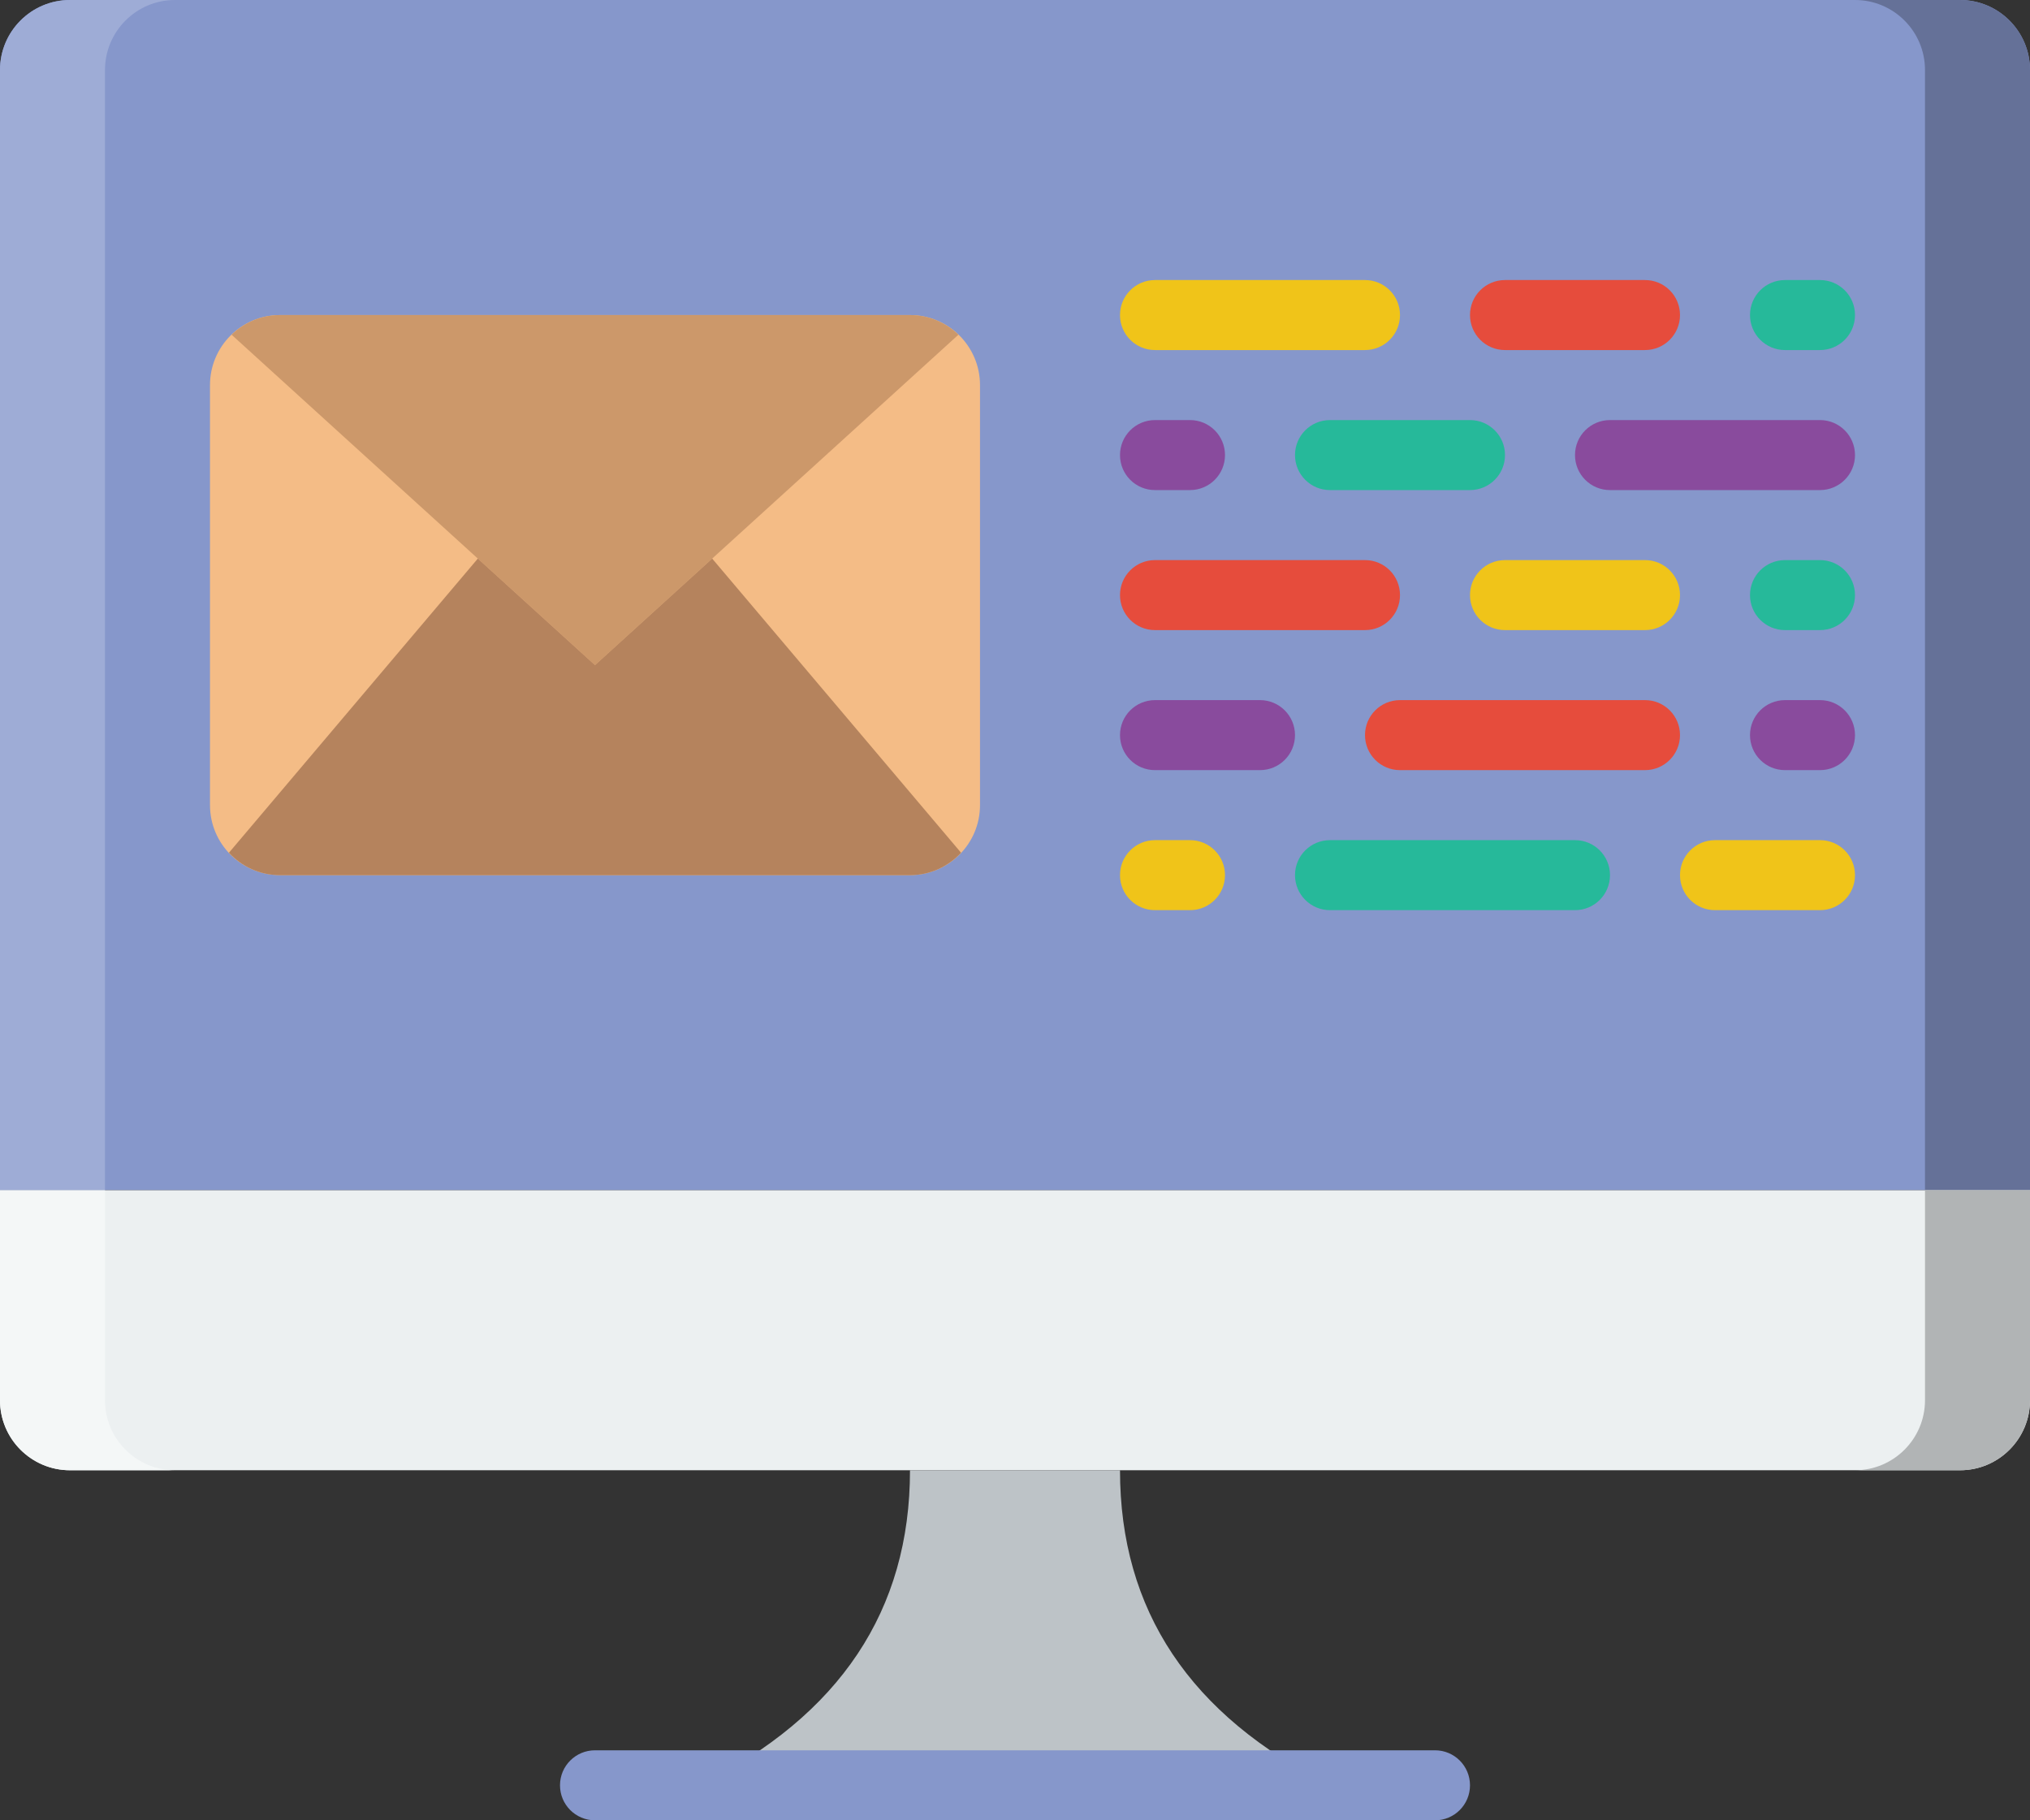 <?xml version="1.0" encoding="UTF-8"?>
<svg width="58px" height="52px" viewBox="0 0 58 52" version="1.1" xmlns="http://www.w3.org/2000/svg" xmlns:xlink="http://www.w3.org/1999/xlink">
    <rect x="0" y="0" width="58" height="52" fill="#333333" stroke="none"/>
    <!-- Generator: Sketch 43.2 (39069) - http://www.bohemiancoding.com/sketch -->
    <title>96 -Web Email- (Flat)</title>
    <desc>Created with Sketch.</desc>
    <defs></defs>
    <g id="Page-1" stroke="none" stroke-width="1" fill="none" fill-rule="evenodd">
        <g id="Icons" transform="translate(-716, -1411)">
            <g id="96--Web-Email--(Flat)" transform="translate(716, 1411)">
                <path d="M58,34 L0,34 L0,2 C0,0.896 0.896,0 2,0 L56,0 C57.104,0 58,0.896 58,2 L58,34 Z" id="Fill-779" fill="#8697CB"></path>
                <path d="M56,0 L53,0 C54.104,0 55,0.896 55,2 L55,34 L58,34 L58,2 C58,0.896 57.104,0 56,0" id="Fill-780" fill="#657198"></path>
                <path d="M56,42 L2,42 C0.896,42 0,41.104 0,40 L0,34 L58,34 L58,40 C58,41.104 57.104,42 56,42" id="Fill-781" fill="#ECF0F1"></path>
                <path d="M55,34 L55,40 C55,41.104 54.104,42 53,42 L56,42 C57.104,42 58,41.104 58,40 L58,34 L55,34 Z" id="Fill-782" fill="#B1B4B5"></path>
                <path d="M2,0 L5,0 C3.896,0 3,0.896 3,2 L3,34 L0,34 L0,2 C0,0.896 0.896,0 2,0" id="Fill-783" fill="#9EACD6"></path>
                <path d="M3,34 L3,40 C3,41.104 3.896,42 5,42 L2,42 C0.896,42 0,41.104 0,40 L0,34 L3,34 Z" id="Fill-784" fill="#F4F7F7"></path>
                <path d="M32,42 L29,42 L26,42 C26,46 24,49 20,51 L29,51 L38,51 C34,49 32,46 32,42" id="Fill-785" fill="#BDC3C7"></path>
                <path d="M41,52 L17,52 C16.447,52 16,51.553 16,51 C16,50.447 16.447,50 17,50 L41,50 C41.553,50 42,50.447 42,51 C42,51.553 41.553,52 41,52" id="Fill-786" fill="#8697CB"></path>
                <path d="M26,25 L8,25 C6.896,25 6,24.104 6,23 L6,11 C6,9.896 6.896,9 8,9 L26,9 C27.104,9 28,9.896 28,11 L28,23 C28,24.104 27.104,25 26,25" id="Fill-811" fill="#F4BC86"></path>
                <path d="M17,19 L27.384,9.561 C27.023,9.215 26.538,9 26,9 L8,9 C7.462,9 6.977,9.215 6.616,9.561 L17,19 Z" id="Fill-812" fill="#CC986A"></path>
                <path d="M27.459,24.36 L20.348,15.957 L17,19 L13.652,15.957 L6.541,24.36 C6.906,24.752 7.423,25 8,25 L26,25 C26.577,25 27.094,24.752 27.459,24.36" id="Fill-813" fill="#B5835D"></path>
                <path d="M39,10 L33,10 C32.447,10 32,9.553 32,9 C32,8.447 32.447,8 33,8 L39,8 C39.553,8 40,8.447 40,9 C40,9.553 39.553,10 39,10" id="Fill-821" fill="#F0C419"></path>
                <path d="M47,10 L43,10 C42.447,10 42,9.553 42,9 C42,8.447 42.447,8 43,8 L47,8 C47.553,8 48,8.447 48,9 C48,9.553 47.553,10 47,10" id="Fill-822" fill="#E64C3C"></path>
                <path d="M52,10 L51,10 C50.447,10 50,9.553 50,9 C50,8.447 50.447,8 51,8 L52,8 C52.553,8 53,8.447 53,9 C53,9.553 52.553,10 52,10" id="Fill-823" fill="#26B99A"></path>
                <path d="M52,14 L46,14 C45.447,14 45,13.553 45,13 C45,12.447 45.447,12 46,12 L52,12 C52.553,12 53,12.447 53,13 C53,13.553 52.553,14 52,14" id="Fill-824" fill="#894B9D"></path>
                <path d="M42,14 L38,14 C37.447,14 37,13.553 37,13 C37,12.447 37.447,12 38,12 L42,12 C42.553,12 43,12.447 43,13 C43,13.553 42.553,14 42,14" id="Fill-825" fill="#26B99A"></path>
                <path d="M34,14 L33,14 C32.447,14 32,13.553 32,13 C32,12.447 32.447,12 33,12 L34,12 C34.553,12 35,12.447 35,13 C35,13.553 34.553,14 34,14" id="Fill-826" fill="#894B9D"></path>
                <path d="M39,18 L33,18 C32.447,18 32,17.553 32,17 C32,16.447 32.447,16 33,16 L39,16 C39.553,16 40,16.447 40,17 C40,17.553 39.553,18 39,18" id="Fill-827" fill="#E64C3C"></path>
                <path d="M47,18 L43,18 C42.447,18 42,17.553 42,17 C42,16.447 42.447,16 43,16 L47,16 C47.553,16 48,16.447 48,17 C48,17.553 47.553,18 47,18" id="Fill-828" fill="#F0C419"></path>
                <path d="M52,18 L51,18 C50.447,18 50,17.553 50,17 C50,16.447 50.447,16 51,16 L52,16 C52.553,16 53,16.447 53,17 C53,17.553 52.553,18 52,18" id="Fill-829" fill="#26B99A"></path>
                <path d="M36,22 L33,22 C32.447,22 32,21.553 32,21 C32,20.447 32.447,20 33,20 L36,20 C36.553,20 37,20.447 37,21 C37,21.553 36.553,22 36,22" id="Fill-830" fill="#894B9D"></path>
                <path d="M47,22 L40,22 C39.447,22 39,21.553 39,21 C39,20.447 39.447,20 40,20 L47,20 C47.553,20 48,20.447 48,21 C48,21.553 47.553,22 47,22" id="Fill-831" fill="#E64C3C"></path>
                <path d="M52,22 L51,22 C50.447,22 50,21.553 50,21 C50,20.447 50.447,20 51,20 L52,20 C52.553,20 53,20.447 53,21 C53,21.553 52.553,22 52,22" id="Fill-832" fill="#894B9D"></path>
                <path d="M52,26 L49,26 C48.447,26 48,25.553 48,25 C48,24.447 48.447,24 49,24 L52,24 C52.553,24 53,24.447 53,25 C53,25.553 52.553,26 52,26" id="Fill-833" fill="#F0C419"></path>
                <path d="M45,26 L38,26 C37.447,26 37,25.553 37,25 C37,24.447 37.447,24 38,24 L45,24 C45.553,24 46,24.447 46,25 C46,25.553 45.553,26 45,26" id="Fill-834" fill="#26B99A"></path>
                <path d="M34,26 L33,26 C32.447,26 32,25.553 32,25 C32,24.447 32.447,24 33,24 L34,24 C34.553,24 35,24.447 35,25 C35,25.553 34.553,26 34,26" id="Fill-835" fill="#F0C419"></path>
            </g>
        </g>
    </g>
</svg>